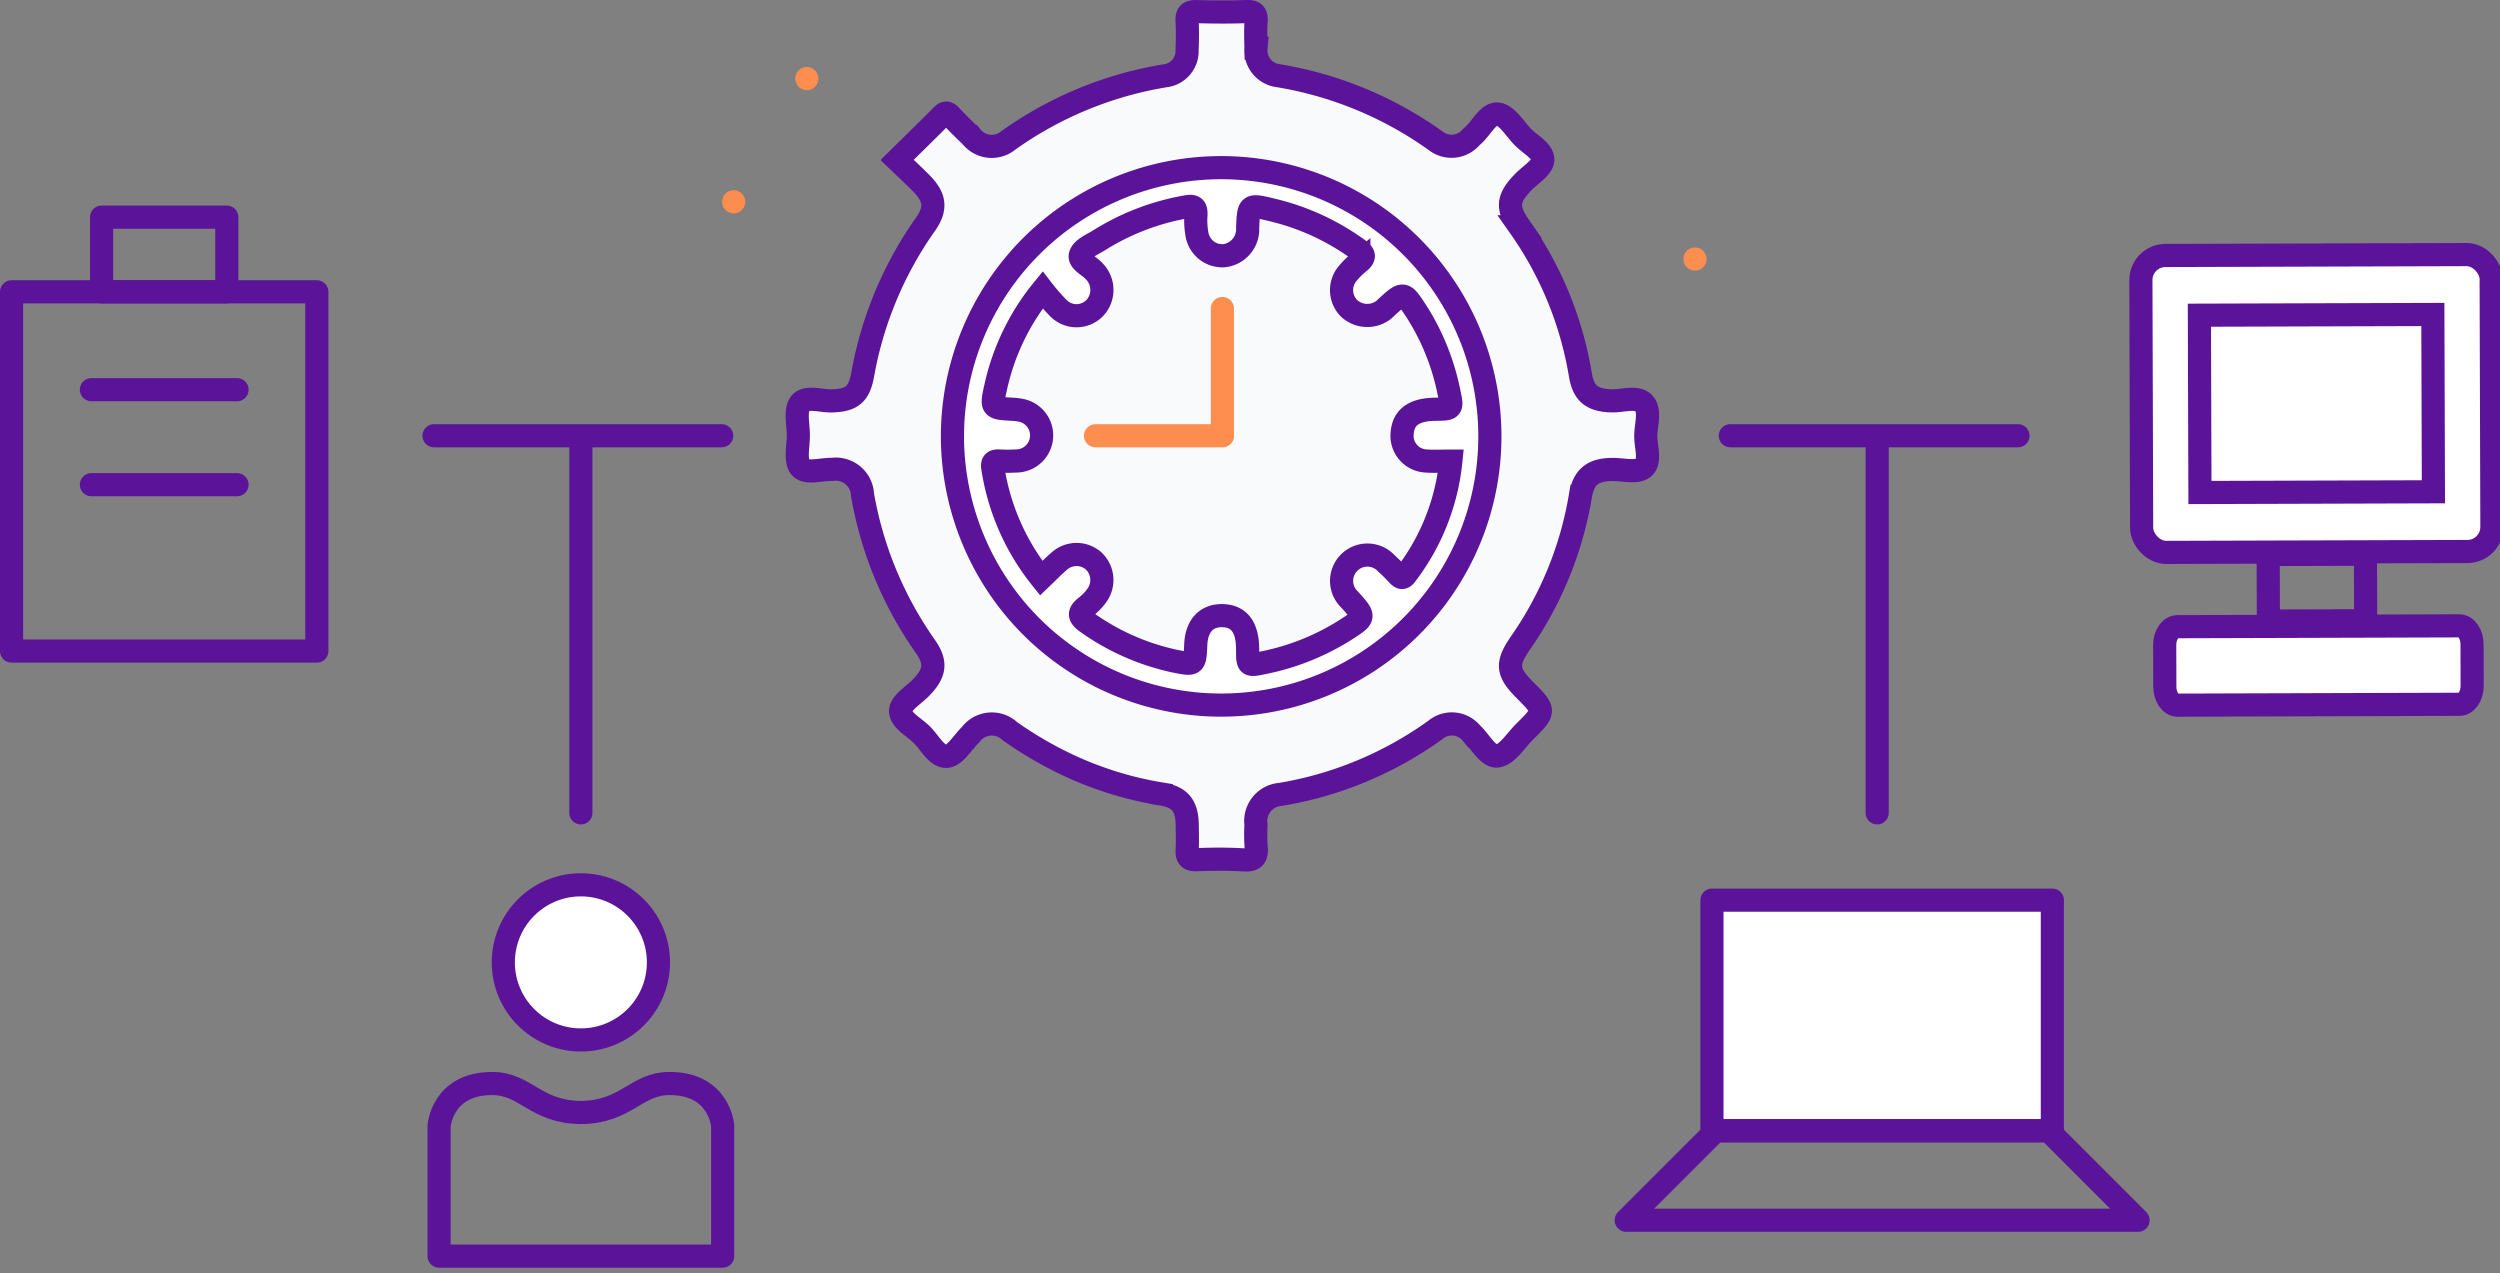 <svg xmlns="http://www.w3.org/2000/svg" xmlns:xlink="http://www.w3.org/1999/xlink" width="216" height="110" viewBox="0 0 216 110">
  <rect x="0" y="0" width="216" height="110" fill="#808080" stroke="none"/>
  <defs>
    <clipPath id="clip-path">
      <rect id="Rectangle_10688" data-name="Rectangle 10688" width="216" height="110"/>
    </clipPath>
  </defs>
  <g id="Group_18933" data-name="Group 18933" transform="translate(-183 -3683)">
    <g id="Anh1" transform="translate(183 3683)" clip-path="url(#clip-path)">
      <g id="Group_26885" data-name="Group 26885" transform="translate(-484 -2640.979)">
        <path id="Union_92" data-name="Union 92" d="M2704.03-12453.99h0v0h0v0Z" transform="translate(-2150.316 15101.759)" fill="none" stroke="#fe8e4f" stroke-linecap="round" stroke-miterlimit="10" stroke-width="2"/>
        <path id="Union_91" data-name="Union 91" d="M2706.062-12451.958h0v0h0v0Z" transform="translate(-2158.669 15110.371)" fill="none" stroke="#fe8e4f" stroke-linecap="round" stroke-miterlimit="10" stroke-width="2"/>
        <path id="Union_93" data-name="Union 93" d="M2705.117-12452.905h0v0h0v0Z" transform="translate(-2074.669 15116.264)" fill="none" stroke="#fe8e4f" stroke-linecap="round" stroke-miterlimit="10" stroke-width="2"/>
        <path id="Path_11102" data-name="Path 11102" d="M175.891,257.289c1.335-1.317,2.619-2.565,3.88-3.837.3-.306.481-.266.755.028.571.612,1.173,1.2,1.774,1.78a2.252,2.252,0,0,0,3.208.335,32.322,32.322,0,0,1,13.53-5.576,2.146,2.146,0,0,0,1.908-2.231c.029-.837.049-1.679,0-2.513-.04-.654.221-.812.826-.8,1.436.035,2.875.053,4.309-.006.725-.03.865.254.825.889-.048.755-.023,1.516-.008,2.274a2.2,2.2,0,0,0,1.9,2.374,32.39,32.39,0,0,1,13.632,5.633,2.223,2.223,0,0,0,3.025-.278c.059-.054.112-.114.173-.165.749-.642,1.338-1.966,2.164-1.872.782.09,1.458,1.245,2.146,1.964.628.658,1.766,1.212,1.74,2-.021.654-1.072,1.28-1.679,1.906-1.376,1.419-1.463,2.224-.314,3.872a30.941,30.941,0,0,1,5.24,12.777c.268,1.624,1.013,2.21,2.681,2.26.948.029,2.174-.414,2.771.181.65.647.2,1.894.2,2.874,0,.939.454,2.192-.209,2.733-.557.456-1.757.133-2.673.14-1.709.014-2.493.647-2.771,2.31a31.138,31.138,0,0,1-5.175,12.683c-1.234,1.792-1.16,2.513.362,4.041,1.809,1.818,1.814,1.823-.022,3.645-.759.754-1.482,1.967-2.337,2.078-.8.1-1.476-1.272-2.234-1.968a2.2,2.2,0,0,0-3.119-.283,31.835,31.835,0,0,1-13.4,5.571,2.3,2.3,0,0,0-2.1,2.59,16.728,16.728,0,0,0,.011,1.914c.088.847-.111,1.219-1.076,1.15a40.007,40.007,0,0,0-4.068-.012c-.641.019-.848-.214-.814-.831.04-.716.015-1.436.007-2.154-.02-1.679-.619-2.439-2.235-2.694a30.629,30.629,0,0,1-7.937-2.436,33.471,33.471,0,0,1-5.146-2.986,2.276,2.276,0,0,0-3.4.3c-.689.663-1.342,1.824-2.067,1.869-.855.054-1.461-1.2-2.164-1.887-.671-.66-1.846-1.255-1.816-2.058.026-.685,1.126-1.335,1.762-1.99,1.229-1.265,1.357-2.171.363-3.583a32.372,32.372,0,0,1-5.417-13.091,2.308,2.308,0,0,0-2.621-2.184c-.946-.025-2.234.416-2.743-.18-.48-.563-.18-1.812-.181-2.758s-.3-2.182.174-2.779c.509-.641,1.792-.173,2.736-.2,1.705-.057,2.328-.547,2.649-2.26a32.27,32.27,0,0,1,5.407-12.972c.986-1.384.861-2.365-.359-3.588C177.317,258.635,176.644,258.012,175.891,257.289Z" transform="translate(385.618 2397.509)" fill="#f9fafb" stroke="#5b139a" stroke-miterlimit="10" stroke-width="2"/>
        <path id="Path_11103" data-name="Path 11103" d="M180.674,281.049a23.217,23.217,0,1,1,6.772,16.513,23.288,23.288,0,0,1-6.772-16.513Z" transform="translate(385.618 2397.509)" fill="#fff" stroke="#5b139a" stroke-width="2"/>
        <path id="Path_11104" data-name="Path 11104" d="M188.462,268.526a17.259,17.259,0,0,0,1.4,1.6,2.194,2.194,0,0,0,3.115-.052,2.285,2.285,0,0,0-.023-3.133c-.422-.507-1.4-.885-1.221-1.45s1.05-.9,1.652-1.285a20.938,20.938,0,0,1,7.515-2.87c.658-.123.847.081.81.723a6.81,6.81,0,0,0,.092,1.663,2.217,2.217,0,0,0,2.3,1.843,2.3,2.3,0,0,0,2.076-2.12c.008-.08,0-.16,0-.24.081-2.085.082-2.09,2.107-1.6A20.842,20.842,0,0,1,215.7,265c.561.407.662.692.085,1.142a6.69,6.69,0,0,0-.936.923,2.231,2.231,0,0,0,.079,3.033,2.321,2.321,0,0,0,2.955.181,3.055,3.055,0,0,0,.265-.242c1.519-1.379,1.5-1.37,2.669.424a20.452,20.452,0,0,1,2.76,6.922c.306,1.415.285,1.435-1.178,1.448-1.819.016-2.75.673-2.865,2.022a2.178,2.178,0,0,0,2.047,2.446c.671.05,1.349.009,2.156.009a19.307,19.307,0,0,1-3.9,9.834c-.237.319-.418.27-.658.012-.325-.351-.662-.692-1.018-1.012a2.23,2.23,0,1,0-3.169,3.135c1.356,1.512,1.358,1.516-.357,2.615a20.924,20.924,0,0,1-7.026,2.824c-1.431.3-1.431.3-1.433-1.15,0-1.864-.705-2.839-2.09-2.9-1.443-.068-2.319.849-2.39,2.5-.077,1.792-.075,1.78-1.9,1.408a20.464,20.464,0,0,1-7.461-3.3c-.812-.552-.757-.9-.063-1.435a4.611,4.611,0,0,0,.829-.857,2.268,2.268,0,0,0-.214-3.034,2.231,2.231,0,0,0-2.94-.034c-.545.459-1.038.98-1.6,1.515a20.06,20.06,0,0,1-4.184-9.52c-.083-.49.091-.64.562-.609a12.517,12.517,0,0,0,1.436,0,2.211,2.211,0,0,0,.318-4.4,4.194,4.194,0,0,0-.592-.068c-1.86-.1-1.887-.1-1.467-1.952A20.077,20.077,0,0,1,188.462,268.526Z" transform="translate(385.618 2397.509)" fill="#f9fafb" stroke="#5b139a" stroke-width="2"/>
        <rect id="Rectangle_6957" data-name="Rectangle 6957" width="29.41" height="19.922" transform="translate(631.913 2718.753)" fill="#fff" stroke="#5b139a" stroke-linecap="round" stroke-linejoin="round" stroke-width="2"/>
        <path id="Path_11105" data-name="Path 11105" d="M273.38,340.167H244.62l-7.733,7.733h44.224Z" transform="translate(387.618 2398.509)" fill="none" stroke="#5b139a" stroke-linecap="round" stroke-linejoin="round" stroke-width="2"/>
        <rect id="Rectangle_6958" data-name="Rectangle 6958" width="30.264" height="25.655" rx="2.123" transform="translate(668.966 2663.059) rotate(-0.172)" fill="#fff" stroke="#5b139a" stroke-miterlimit="10" stroke-width="2"/>
        <path id="Path_11106" data-name="Path 11106" d="M246.672,238.11l24.342-.074c.611,0,1.109.708,1.112,1.585l.01,3.6c0,.878-.49,1.591-1.1,1.593l-24.342.075c-.611,0-1.109-.709-1.112-1.586l-.01-3.6C245.567,238.825,246.06,238.112,246.672,238.11Z" transform="translate(425.459 2457.015)" fill="#fff" stroke="#5b139a" stroke-miterlimit="10" stroke-width="2"/>
        <rect id="Rectangle_6959" data-name="Rectangle 6959" width="8.404" height="5.75" transform="translate(679.971 2688.889) rotate(-0.172)" fill="none" stroke="#5b139a" stroke-miterlimit="10" stroke-width="2"/>
        <path id="Path_31422" data-name="Path 31422" d="M0,0H20.171V15.319H0Z" transform="translate(674.028 2668.212) rotate(-0.176)" fill="#fff" stroke="#5b139a" stroke-width="2"/>
        <rect id="Rectangle_6961" data-name="Rectangle 6961" width="26.375" height="31.039" transform="translate(485 2666.191)" fill="none" stroke="#5b139a" stroke-linecap="round" stroke-linejoin="round" stroke-width="2"/>
        <rect id="Rectangle_6962" data-name="Rectangle 6962" width="10.818" height="6.451" transform="translate(492.778 2659.74)" fill="none" stroke="#5b139a" stroke-linecap="round" stroke-linejoin="round" stroke-width="2"/>
        <line id="Line_3914" data-name="Line 3914" x2="12.583" transform="translate(491.896 2674.647)" fill="none" stroke="#5b139a" stroke-linecap="round" stroke-linejoin="round" stroke-width="2"/>
        <line id="Line_3915" data-name="Line 3915" x2="12.583" transform="translate(491.896 2682.855)" fill="none" stroke="#5b139a" stroke-linecap="round" stroke-linejoin="round" stroke-width="2"/>
        <path id="Path_11107" data-name="Path 11107" d="M156.237,336.085c-2.925,0-3.7,2.463-7.667,2.505-3.967-.042-4.742-2.505-7.667-2.505-4.333,0-4.583,3.666-4.583,3.666V351h24.5V339.75S160.57,336.085,156.237,336.085Z" transform="translate(385.618 2398.509)" fill="none" stroke="#5b139a" stroke-linecap="round" stroke-linejoin="round" stroke-width="2"/>
        <circle id="Ellipse_1964" data-name="Ellipse 1964" cx="6.702" cy="6.702" r="6.702" transform="translate(527.486 2717.427)" fill="#fff" stroke="#5b139a" stroke-miterlimit="10" stroke-width="2"/>
        <line id="Line_3918" data-name="Line 3918" y1="31.711" transform="translate(534.188 2679.5)" fill="none" stroke="#5b139a" stroke-linecap="round" stroke-miterlimit="10" stroke-width="2"/>
        <line id="Line_3922" data-name="Line 3922" y1="31.711" transform="translate(646.188 2679.5)" fill="none" stroke="#5b139a" stroke-linecap="round" stroke-miterlimit="10" stroke-width="2"/>
        <line id="Line_3919" data-name="Line 3919" x1="24.854" transform="translate(521.5 2678.627)" fill="none" stroke="#5b139a" stroke-linecap="round" stroke-miterlimit="10" stroke-width="2"/>
        <line id="Line_3923" data-name="Line 3923" x1="24.854" transform="translate(633.5 2678.627)" fill="none" stroke="#5b139a" stroke-linecap="round" stroke-miterlimit="10" stroke-width="2"/>
        <line id="Line_3920" data-name="Line 3920" y2="10.963" transform="translate(589.614 2667.634)" fill="none" stroke="#fe8e4f" stroke-linecap="round" stroke-miterlimit="10" stroke-width="2"/>
        <line id="Line_3921" data-name="Line 3921" x2="10.963" transform="translate(578.651 2678.627)" fill="none" stroke="#fe8e4f" stroke-linecap="round" stroke-miterlimit="10" stroke-width="2"/>
      </g>
    </g>
  </g>
</svg>
